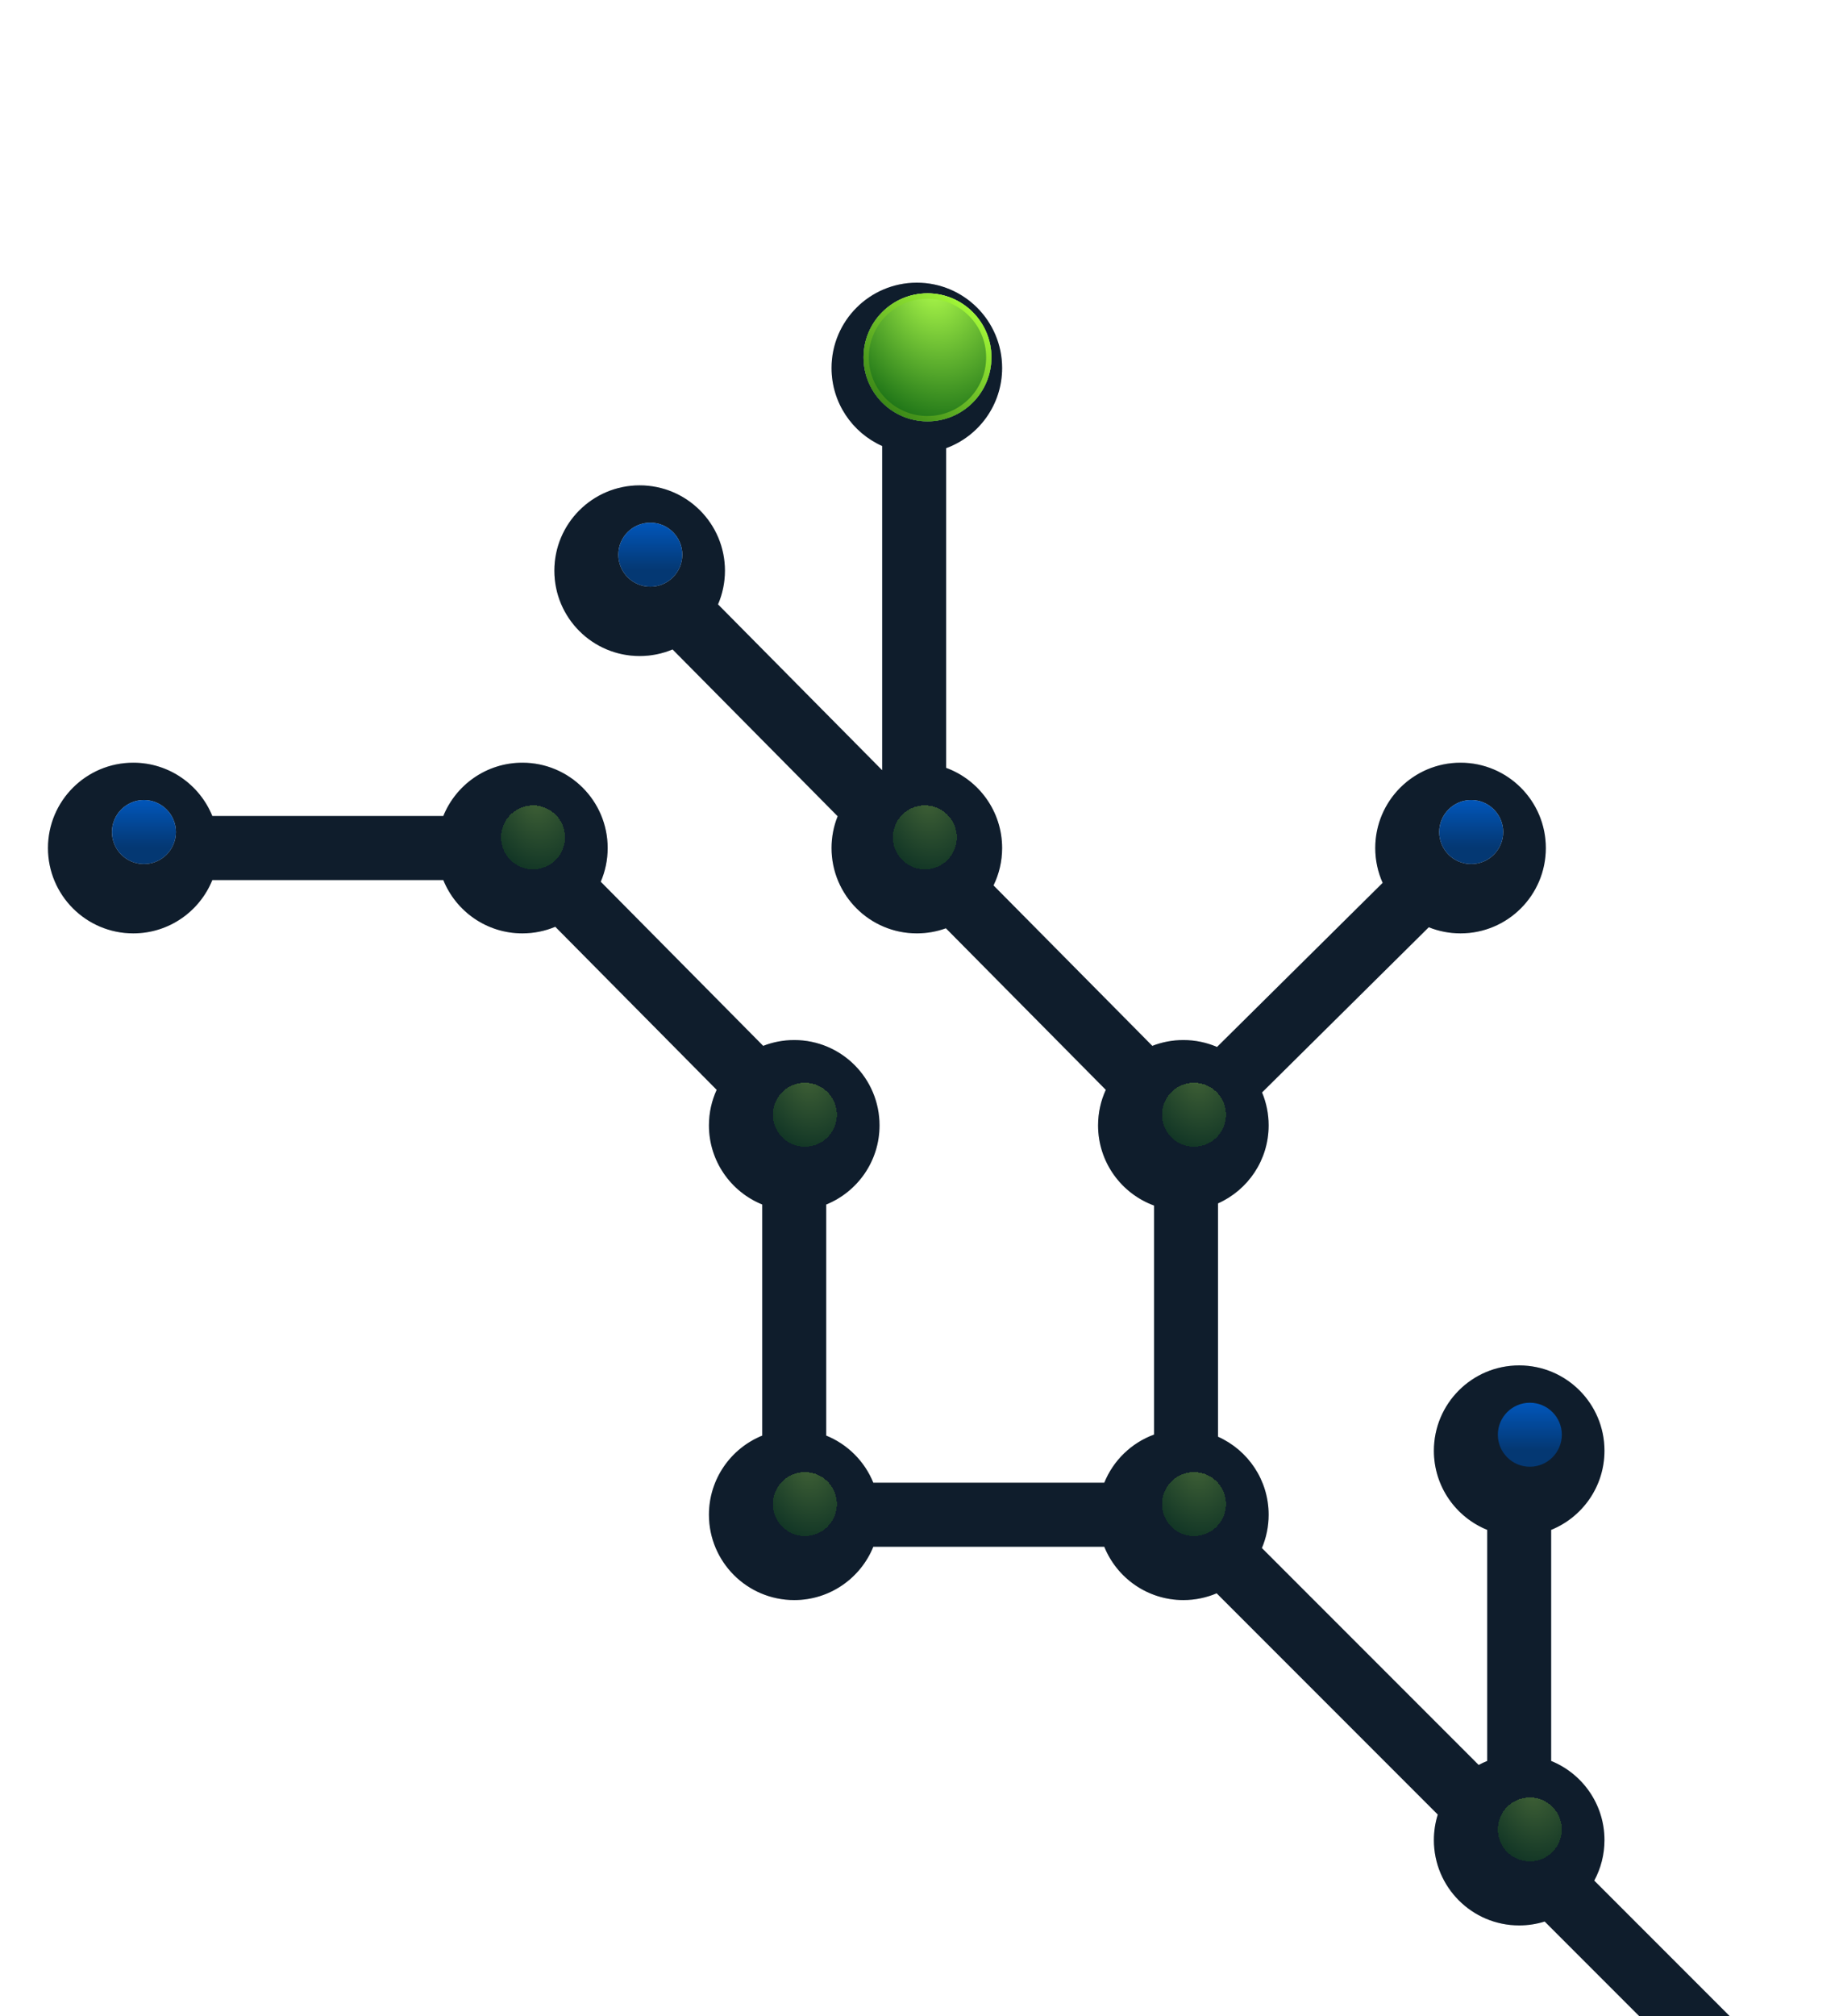   <svg  viewBox="0 0 345 378" fill="none" xmlns="http://www.w3.org/2000/svg">
<g filter="url(#filter0_di_89_283)">
<path d="M174 51C182.837 51 190 58.163 190 67C190 73.904 185.627 79.787 179.499 82.029V141.97C185.627 144.212 190 150.096 190 157C190 159.514 189.419 161.892 188.386 164.009L218.177 194.092C219.981 193.386 221.946 193 224 193C226.244 193 228.38 193.463 230.318 194.297L261.389 163.529C260.496 161.535 260 159.326 260 157C260 148.163 267.163 141 276 141C284.837 141 292 148.163 292 157C292 165.837 284.837 173 276 173C273.893 173 271.881 172.592 270.038 171.852L238.763 202.823C239.559 204.724 240 206.81 240 209C240 215.522 236.097 221.133 230.499 223.624V267.375C236.097 269.866 240 275.477 240 282C240 284.217 239.548 286.328 238.732 288.248L279.4 328.916C279.917 328.637 280.451 328.386 281 328.164V284.836C275.137 282.462 271 276.715 271 270C271 261.163 278.163 254 287 254C295.837 254 303 261.163 303 270C303 276.715 298.863 282.463 292.999 284.836V328.163C298.863 330.536 303 336.285 303 343C303 345.75 302.305 348.338 301.083 350.599L343.242 392.758C345.585 395.101 345.585 398.899 343.242 401.242C340.899 403.585 337.101 403.585 334.758 401.242L291.786 358.271C290.275 358.744 288.667 359 287 359C278.163 359 271 351.837 271 343C271 341.332 271.255 339.724 271.729 338.213L230.248 296.732C228.328 297.548 226.217 298 224 298C217.285 298 211.536 293.863 209.163 287.999H165.836C163.463 293.863 157.715 298 151 298C142.163 298 135 290.837 135 282C135 275.285 139.137 269.538 145 267.164V223.835C139.137 221.461 135 215.714 135 209C135 206.621 135.519 204.364 136.45 202.335L106.175 171.763C104.275 172.558 102.189 173 100 173C93.285 173 87.536 168.863 85.163 162.999H41.836C39.462 168.863 33.715 173 27 173C18.163 173 11 165.837 11 157C11 148.163 18.163 141 27 141C33.715 141 39.462 145.137 41.836 151H85.164C87.538 145.137 93.285 141 100 141C108.837 141 116 148.163 116 157C116 159.244 115.536 161.38 114.702 163.318L145.177 194.092C146.981 193.386 148.946 193 151 193C159.837 193 167 200.163 167 209C167 215.715 162.863 221.463 156.999 223.836V267.163C161.01 268.786 164.212 271.989 165.836 276H209.164C210.855 271.824 214.256 268.523 218.5 266.97V224.029C212.373 221.786 208 215.904 208 209C208 206.621 208.519 204.364 209.45 202.335L179.454 172.045C177.752 172.662 175.915 173 174 173C165.163 173 158 165.837 158 157C158 154.893 158.407 152.881 159.147 151.039L128.175 119.763C126.275 120.558 124.189 121 122 121C113.163 121 106 113.837 106 105C106 96.163 113.163 89 122 89C130.837 89 138 96.163 138 105C138 107.244 137.536 109.38 136.702 111.318L167.471 142.389C167.481 142.384 167.491 142.38 167.501 142.375V81.624C161.903 79.133 158 73.522 158 67C158 58.163 165.163 51 174 51Z" fill="#D9D9D9"/>
<path d="M174 51C182.837 51 190 58.163 190 67C190 73.904 185.627 79.787 179.499 82.029V141.97C185.627 144.212 190 150.096 190 157C190 159.514 189.419 161.892 188.386 164.009L218.177 194.092C219.981 193.386 221.946 193 224 193C226.244 193 228.38 193.463 230.318 194.297L261.389 163.529C260.496 161.535 260 159.326 260 157C260 148.163 267.163 141 276 141C284.837 141 292 148.163 292 157C292 165.837 284.837 173 276 173C273.893 173 271.881 172.592 270.038 171.852L238.763 202.823C239.559 204.724 240 206.81 240 209C240 215.522 236.097 221.133 230.499 223.624V267.375C236.097 269.866 240 275.477 240 282C240 284.217 239.548 286.328 238.732 288.248L279.4 328.916C279.917 328.637 280.451 328.386 281 328.164V284.836C275.137 282.462 271 276.715 271 270C271 261.163 278.163 254 287 254C295.837 254 303 261.163 303 270C303 276.715 298.863 282.463 292.999 284.836V328.163C298.863 330.536 303 336.285 303 343C303 345.75 302.305 348.338 301.083 350.599L343.242 392.758C345.585 395.101 345.585 398.899 343.242 401.242C340.899 403.585 337.101 403.585 334.758 401.242L291.786 358.271C290.275 358.744 288.667 359 287 359C278.163 359 271 351.837 271 343C271 341.332 271.255 339.724 271.729 338.213L230.248 296.732C228.328 297.548 226.217 298 224 298C217.285 298 211.536 293.863 209.163 287.999H165.836C163.463 293.863 157.715 298 151 298C142.163 298 135 290.837 135 282C135 275.285 139.137 269.538 145 267.164V223.835C139.137 221.461 135 215.714 135 209C135 206.621 135.519 204.364 136.45 202.335L106.175 171.763C104.275 172.558 102.189 173 100 173C93.285 173 87.536 168.863 85.163 162.999H41.836C39.462 168.863 33.715 173 27 173C18.163 173 11 165.837 11 157C11 148.163 18.163 141 27 141C33.715 141 39.462 145.137 41.836 151H85.164C87.538 145.137 93.285 141 100 141C108.837 141 116 148.163 116 157C116 159.244 115.536 161.38 114.702 163.318L145.177 194.092C146.981 193.386 148.946 193 151 193C159.837 193 167 200.163 167 209C167 215.715 162.863 221.463 156.999 223.836V267.163C161.01 268.786 164.212 271.989 165.836 276H209.164C210.855 271.824 214.256 268.523 218.5 266.97V224.029C212.373 221.786 208 215.904 208 209C208 206.621 208.519 204.364 209.45 202.335L179.454 172.045C177.752 172.662 175.915 173 174 173C165.163 173 158 165.837 158 157C158 154.893 158.407 152.881 159.147 151.039L128.175 119.763C126.275 120.558 124.189 121 122 121C113.163 121 106 113.837 106 105C106 96.163 113.163 89 122 89C130.837 89 138 96.163 138 105C138 107.244 137.536 109.38 136.702 111.318L167.471 142.389C167.481 142.384 167.491 142.38 167.501 142.375V81.624C161.903 79.133 158 73.522 158 67C158 58.163 165.163 51 174 51Z" fill="#0F1D2C"/>
</g>
<g filter="url(#filter1_di_89_283)">
<circle cx="287" cy="270" r="6" fill="url(#paint0_linear_89_283)"/>
</g>
<g filter="url(#filter2_d_89_283)">
<circle cx="224" cy="282" r="6" fill="url(#paint1_radial_89_283)" fill-opacity="0.3" shape-rendering="crispEdges"/>
</g>
<g filter="url(#filter3_d_89_283)">
<circle cx="224" cy="209" r="6" fill="url(#paint2_radial_89_283)" fill-opacity="0.3" shape-rendering="crispEdges"/>
</g>
<g filter="url(#filter4_d_89_283)">
<circle cx="173.5" cy="157" r="6" fill="url(#paint3_radial_89_283)" fill-opacity="0.3" shape-rendering="crispEdges"/>
</g>
<g filter="url(#filter5_d_89_283)">
<circle cx="100" cy="157" r="6" fill="url(#paint4_radial_89_283)" fill-opacity="0.3" shape-rendering="crispEdges"/>
</g>
<g filter="url(#filter6_di_89_283)">
<circle cx="122" cy="105" r="6" fill="#D9D9D9"/>
<circle cx="122" cy="105" r="6" fill="url(#paint5_linear_89_283)"/>
</g>
<g filter="url(#filter7_di_89_283)">
<circle cx="27" cy="157" r="6" fill="#D9D9D9"/>
<circle cx="27" cy="157" r="6" fill="url(#paint6_linear_89_283)"/>
</g>
<g filter="url(#filter8_di_89_283)">
<circle cx="276" cy="157" r="6" fill="#D9D9D9"/>
<circle cx="276" cy="157" r="6" fill="url(#paint7_linear_89_283)"/>
</g>
<g filter="url(#filter9_d_89_283)">
<circle cx="174" cy="67" r="12" fill="#D9D9D9"/>
<circle cx="174" cy="67" r="12" fill="url(#paint8_radial_89_283)"/>
<circle cx="174" cy="67" r="11.5" stroke="url(#paint9_linear_89_283)"/>
</g>
<g filter="url(#filter10_d_89_283)">
<circle cx="151" cy="282" r="6" fill="url(#paint10_radial_89_283)" fill-opacity="0.3" shape-rendering="crispEdges"/>
</g>
<g filter="url(#filter11_d_89_283)">
<circle cx="151" cy="209" r="6" fill="url(#paint11_radial_89_283)" fill-opacity="0.3" shape-rendering="crispEdges"/>
</g>
<g filter="url(#filter12_d_89_283)">
<circle cx="287" cy="343" r="6" fill="url(#paint12_radial_89_283)" fill-opacity="0.3" shape-rendering="crispEdges"/>
</g>
<defs>
<filter id="filter0_di_89_283" x="9" y="51" width="336" height="354" filterUnits="userSpaceOnUse" color-interpolation-filters="sRGB">
<feFlood flood-opacity="0" result="BackgroundImageFix"/>
<feColorMatrix in="SourceAlpha" type="matrix" values="0 0 0 0 0 0 0 0 0 0 0 0 0 0 0 0 0 0 127 0" result="hardAlpha"/>
<feOffset dx="-1" dy="1"/>
<feGaussianBlur stdDeviation="0.5"/>
<feComposite in2="hardAlpha" operator="out"/>
<feColorMatrix type="matrix" values="0 0 0 0 0.393 0 0 0 0 0.438 0 0 0 0 0.543 0 0 0 0.1 0"/>
<feBlend mode="normal" in2="BackgroundImageFix" result="effect1_dropShadow_89_283"/>
<feBlend mode="normal" in="SourceGraphic" in2="effect1_dropShadow_89_283" result="shape"/>
<feColorMatrix in="SourceAlpha" type="matrix" values="0 0 0 0 0 0 0 0 0 0 0 0 0 0 0 0 0 0 127 0" result="hardAlpha"/>
<feOffset dx="-1" dy="1"/>
<feGaussianBlur stdDeviation="1"/>
<feComposite in2="hardAlpha" operator="arithmetic" k2="-1" k3="1"/>
<feColorMatrix type="matrix" values="0 0 0 0 0 0 0 0 0 0 0 0 0 0 0 0 0 0 0.25 0"/>
<feBlend mode="normal" in2="shape" result="effect2_innerShadow_89_283"/>
</filter>
<filter id="filter1_di_89_283" x="260" y="243" width="54" height="54" filterUnits="userSpaceOnUse" color-interpolation-filters="sRGB">
<feFlood flood-opacity="0" result="BackgroundImageFix"/>
<feColorMatrix in="SourceAlpha" type="matrix" values="0 0 0 0 0 0 0 0 0 0 0 0 0 0 0 0 0 0 127 0" result="hardAlpha"/>
<feMorphology radius="1" operator="dilate" in="SourceAlpha" result="effect1_dropShadow_89_283"/>
<feOffset/>
<feGaussianBlur stdDeviation="10"/>
<feComposite in2="hardAlpha" operator="out"/>
<feColorMatrix type="matrix" values="0 0 0 0 0.194 0 0 0 0 0.355 0 0 0 0 1 0 0 0 0.8 0"/>
<feBlend mode="normal" in2="BackgroundImageFix" result="effect1_dropShadow_89_283"/>
<feBlend mode="normal" in="SourceGraphic" in2="effect1_dropShadow_89_283" result="shape"/>
<feColorMatrix in="SourceAlpha" type="matrix" values="0 0 0 0 0 0 0 0 0 0 0 0 0 0 0 0 0 0 127 0" result="hardAlpha"/>
<feOffset dy="-1"/>
<feGaussianBlur stdDeviation="0.5"/>
<feComposite in2="hardAlpha" operator="arithmetic" k2="-1" k3="1"/>
<feColorMatrix type="matrix" values="0 0 0 0 0 0 0 0 0 0.2 0 0 0 0 1 0 0 0 0.2 0"/>
<feBlend mode="normal" in2="shape" result="effect2_innerShadow_89_283"/>
</filter>
<filter id="filter2_d_89_283" x="205" y="263" width="38" height="38" filterUnits="userSpaceOnUse" color-interpolation-filters="sRGB">
<feFlood flood-opacity="0" result="BackgroundImageFix"/>
<feColorMatrix in="SourceAlpha" type="matrix" values="0 0 0 0 0 0 0 0 0 0 0 0 0 0 0 0 0 0 127 0" result="hardAlpha"/>
<feMorphology radius="3" operator="dilate" in="SourceAlpha" result="effect1_dropShadow_89_283"/>
<feOffset/>
<feGaussianBlur stdDeviation="5"/>
<feComposite in2="hardAlpha" operator="out"/>
<feColorMatrix type="matrix" values="0 0 0 0 0.475 0 0 0 0 0.792 0 0 0 0 0.22 0 0 0 0.15 0"/>
<feBlend mode="normal" in2="BackgroundImageFix" result="effect1_dropShadow_89_283"/>
<feBlend mode="normal" in="SourceGraphic" in2="effect1_dropShadow_89_283" result="shape"/>
</filter>
<filter id="filter3_d_89_283" x="205" y="190" width="38" height="38" filterUnits="userSpaceOnUse" color-interpolation-filters="sRGB">
<feFlood flood-opacity="0" result="BackgroundImageFix"/>
<feColorMatrix in="SourceAlpha" type="matrix" values="0 0 0 0 0 0 0 0 0 0 0 0 0 0 0 0 0 0 127 0" result="hardAlpha"/>
<feMorphology radius="3" operator="dilate" in="SourceAlpha" result="effect1_dropShadow_89_283"/>
<feOffset/>
<feGaussianBlur stdDeviation="5"/>
<feComposite in2="hardAlpha" operator="out"/>
<feColorMatrix type="matrix" values="0 0 0 0 0.475 0 0 0 0 0.792 0 0 0 0 0.22 0 0 0 0.15 0"/>
<feBlend mode="normal" in2="BackgroundImageFix" result="effect1_dropShadow_89_283"/>
<feBlend mode="normal" in="SourceGraphic" in2="effect1_dropShadow_89_283" result="shape"/>
</filter>
<filter id="filter4_d_89_283" x="154.5" y="138" width="38" height="38" filterUnits="userSpaceOnUse" color-interpolation-filters="sRGB">
<feFlood flood-opacity="0" result="BackgroundImageFix"/>
<feColorMatrix in="SourceAlpha" type="matrix" values="0 0 0 0 0 0 0 0 0 0 0 0 0 0 0 0 0 0 127 0" result="hardAlpha"/>
<feMorphology radius="3" operator="dilate" in="SourceAlpha" result="effect1_dropShadow_89_283"/>
<feOffset/>
<feGaussianBlur stdDeviation="5"/>
<feComposite in2="hardAlpha" operator="out"/>
<feColorMatrix type="matrix" values="0 0 0 0 0.475 0 0 0 0 0.792 0 0 0 0 0.22 0 0 0 0.15 0"/>
<feBlend mode="normal" in2="BackgroundImageFix" result="effect1_dropShadow_89_283"/>
<feBlend mode="normal" in="SourceGraphic" in2="effect1_dropShadow_89_283" result="shape"/>
</filter>
<filter id="filter5_d_89_283" x="81" y="138" width="38" height="38" filterUnits="userSpaceOnUse" color-interpolation-filters="sRGB">
<feFlood flood-opacity="0" result="BackgroundImageFix"/>
<feColorMatrix in="SourceAlpha" type="matrix" values="0 0 0 0 0 0 0 0 0 0 0 0 0 0 0 0 0 0 127 0" result="hardAlpha"/>
<feMorphology radius="3" operator="dilate" in="SourceAlpha" result="effect1_dropShadow_89_283"/>
<feOffset/>
<feGaussianBlur stdDeviation="5"/>
<feComposite in2="hardAlpha" operator="out"/>
<feColorMatrix type="matrix" values="0 0 0 0 0.475 0 0 0 0 0.792 0 0 0 0 0.22 0 0 0 0.15 0"/>
<feBlend mode="normal" in2="BackgroundImageFix" result="effect1_dropShadow_89_283"/>
<feBlend mode="normal" in="SourceGraphic" in2="effect1_dropShadow_89_283" result="shape"/>
</filter>
<filter id="filter6_di_89_283" x="95" y="78" width="54" height="54" filterUnits="userSpaceOnUse" color-interpolation-filters="sRGB">
<feFlood flood-opacity="0" result="BackgroundImageFix"/>
<feColorMatrix in="SourceAlpha" type="matrix" values="0 0 0 0 0 0 0 0 0 0 0 0 0 0 0 0 0 0 127 0" result="hardAlpha"/>
<feMorphology radius="1" operator="dilate" in="SourceAlpha" result="effect1_dropShadow_89_283"/>
<feOffset/>
<feGaussianBlur stdDeviation="10"/>
<feComposite in2="hardAlpha" operator="out"/>
<feColorMatrix type="matrix" values="0 0 0 0 0.194 0 0 0 0 0.355 0 0 0 0 1 0 0 0 0.8 0"/>
<feBlend mode="normal" in2="BackgroundImageFix" result="effect1_dropShadow_89_283"/>
<feBlend mode="normal" in="SourceGraphic" in2="effect1_dropShadow_89_283" result="shape"/>
<feColorMatrix in="SourceAlpha" type="matrix" values="0 0 0 0 0 0 0 0 0 0 0 0 0 0 0 0 0 0 127 0" result="hardAlpha"/>
<feOffset dy="-1"/>
<feGaussianBlur stdDeviation="0.5"/>
<feComposite in2="hardAlpha" operator="arithmetic" k2="-1" k3="1"/>
<feColorMatrix type="matrix" values="0 0 0 0 0 0 0 0 0 0.2 0 0 0 0 1 0 0 0 0.2 0"/>
<feBlend mode="normal" in2="shape" result="effect2_innerShadow_89_283"/>
</filter>
<filter id="filter7_di_89_283" x="0" y="130" width="54" height="54" filterUnits="userSpaceOnUse" color-interpolation-filters="sRGB">
<feFlood flood-opacity="0" result="BackgroundImageFix"/>
<feColorMatrix in="SourceAlpha" type="matrix" values="0 0 0 0 0 0 0 0 0 0 0 0 0 0 0 0 0 0 127 0" result="hardAlpha"/>
<feMorphology radius="1" operator="dilate" in="SourceAlpha" result="effect1_dropShadow_89_283"/>
<feOffset/>
<feGaussianBlur stdDeviation="10"/>
<feComposite in2="hardAlpha" operator="out"/>
<feColorMatrix type="matrix" values="0 0 0 0 0.194 0 0 0 0 0.355 0 0 0 0 1 0 0 0 0.8 0"/>
<feBlend mode="normal" in2="BackgroundImageFix" result="effect1_dropShadow_89_283"/>
<feBlend mode="normal" in="SourceGraphic" in2="effect1_dropShadow_89_283" result="shape"/>
<feColorMatrix in="SourceAlpha" type="matrix" values="0 0 0 0 0 0 0 0 0 0 0 0 0 0 0 0 0 0 127 0" result="hardAlpha"/>
<feOffset dy="-1"/>
<feGaussianBlur stdDeviation="0.5"/>
<feComposite in2="hardAlpha" operator="arithmetic" k2="-1" k3="1"/>
<feColorMatrix type="matrix" values="0 0 0 0 0 0 0 0 0 0.2 0 0 0 0 1 0 0 0 0.2 0"/>
<feBlend mode="normal" in2="shape" result="effect2_innerShadow_89_283"/>
</filter>
<filter id="filter8_di_89_283" x="249" y="130" width="54" height="54" filterUnits="userSpaceOnUse" color-interpolation-filters="sRGB">
<feFlood flood-opacity="0" result="BackgroundImageFix"/>
<feColorMatrix in="SourceAlpha" type="matrix" values="0 0 0 0 0 0 0 0 0 0 0 0 0 0 0 0 0 0 127 0" result="hardAlpha"/>
<feMorphology radius="1" operator="dilate" in="SourceAlpha" result="effect1_dropShadow_89_283"/>
<feOffset/>
<feGaussianBlur stdDeviation="10"/>
<feComposite in2="hardAlpha" operator="out"/>
<feColorMatrix type="matrix" values="0 0 0 0 0.194 0 0 0 0 0.355 0 0 0 0 1 0 0 0 0.8 0"/>
<feBlend mode="normal" in2="BackgroundImageFix" result="effect1_dropShadow_89_283"/>
<feBlend mode="normal" in="SourceGraphic" in2="effect1_dropShadow_89_283" result="shape"/>
<feColorMatrix in="SourceAlpha" type="matrix" values="0 0 0 0 0 0 0 0 0 0 0 0 0 0 0 0 0 0 127 0" result="hardAlpha"/>
<feOffset dy="-1"/>
<feGaussianBlur stdDeviation="0.5"/>
<feComposite in2="hardAlpha" operator="arithmetic" k2="-1" k3="1"/>
<feColorMatrix type="matrix" values="0 0 0 0 0 0 0 0 0 0.2 0 0 0 0 1 0 0 0 0.2 0"/>
<feBlend mode="normal" in2="shape" result="effect2_innerShadow_89_283"/>
</filter>
<filter id="filter9_d_89_283" x="107" y="0" width="134" height="134" filterUnits="userSpaceOnUse" color-interpolation-filters="sRGB">
<feFlood flood-opacity="0" result="BackgroundImageFix"/>
<feColorMatrix in="SourceAlpha" type="matrix" values="0 0 0 0 0 0 0 0 0 0 0 0 0 0 0 0 0 0 127 0" result="hardAlpha"/>
<feMorphology radius="5" operator="dilate" in="SourceAlpha" result="effect1_dropShadow_89_283"/>
<feOffset/>
<feGaussianBlur stdDeviation="25"/>
<feComposite in2="hardAlpha" operator="out"/>
<feColorMatrix type="matrix" values="0 0 0 0 0.475 0 0 0 0 0.792 0 0 0 0 0.22 0 0 0 0.9 0"/>
<feBlend mode="normal" in2="BackgroundImageFix" result="effect1_dropShadow_89_283"/>
<feBlend mode="normal" in="SourceGraphic" in2="effect1_dropShadow_89_283" result="shape"/>
</filter>
<filter id="filter10_d_89_283" x="132" y="263" width="38" height="38" filterUnits="userSpaceOnUse" color-interpolation-filters="sRGB">
<feFlood flood-opacity="0" result="BackgroundImageFix"/>
<feColorMatrix in="SourceAlpha" type="matrix" values="0 0 0 0 0 0 0 0 0 0 0 0 0 0 0 0 0 0 127 0" result="hardAlpha"/>
<feMorphology radius="3" operator="dilate" in="SourceAlpha" result="effect1_dropShadow_89_283"/>
<feOffset/>
<feGaussianBlur stdDeviation="5"/>
<feComposite in2="hardAlpha" operator="out"/>
<feColorMatrix type="matrix" values="0 0 0 0 0.475 0 0 0 0 0.792 0 0 0 0 0.22 0 0 0 0.15 0"/>
<feBlend mode="normal" in2="BackgroundImageFix" result="effect1_dropShadow_89_283"/>
<feBlend mode="normal" in="SourceGraphic" in2="effect1_dropShadow_89_283" result="shape"/>
</filter>
<filter id="filter11_d_89_283" x="132" y="190" width="38" height="38" filterUnits="userSpaceOnUse" color-interpolation-filters="sRGB">
<feFlood flood-opacity="0" result="BackgroundImageFix"/>
<feColorMatrix in="SourceAlpha" type="matrix" values="0 0 0 0 0 0 0 0 0 0 0 0 0 0 0 0 0 0 127 0" result="hardAlpha"/>
<feMorphology radius="3" operator="dilate" in="SourceAlpha" result="effect1_dropShadow_89_283"/>
<feOffset/>
<feGaussianBlur stdDeviation="5"/>
<feComposite in2="hardAlpha" operator="out"/>
<feColorMatrix type="matrix" values="0 0 0 0 0.475 0 0 0 0 0.792 0 0 0 0 0.22 0 0 0 0.15 0"/>
<feBlend mode="normal" in2="BackgroundImageFix" result="effect1_dropShadow_89_283"/>
<feBlend mode="normal" in="SourceGraphic" in2="effect1_dropShadow_89_283" result="shape"/>
</filter>
<filter id="filter12_d_89_283" x="268" y="324" width="38" height="38" filterUnits="userSpaceOnUse" color-interpolation-filters="sRGB">
<feFlood flood-opacity="0" result="BackgroundImageFix"/>
<feColorMatrix in="SourceAlpha" type="matrix" values="0 0 0 0 0 0 0 0 0 0 0 0 0 0 0 0 0 0 127 0" result="hardAlpha"/>
<feMorphology radius="3" operator="dilate" in="SourceAlpha" result="effect1_dropShadow_89_283"/>
<feOffset/>
<feGaussianBlur stdDeviation="5"/>
<feComposite in2="hardAlpha" operator="out"/>
<feColorMatrix type="matrix" values="0 0 0 0 0.475 0 0 0 0 0.792 0 0 0 0 0.22 0 0 0 0.15 0"/>
<feBlend mode="normal" in2="BackgroundImageFix" result="effect1_dropShadow_89_283"/>
<feBlend mode="normal" in="SourceGraphic" in2="effect1_dropShadow_89_283" result="shape"/>
</filter>
<linearGradient id="paint0_linear_89_283" x1="287" y1="264" x2="287" y2="276" gradientUnits="userSpaceOnUse">
<stop stop-color="#0156BA"/>
<stop offset="0.736" stop-color="#043873"/>
</linearGradient>
<radialGradient id="paint1_radial_89_283" cx="0" cy="0" r="1" gradientTransform="matrix(-0.452 18.45 -14.025 -3.066 224.477 274.8)" gradientUnits="userSpaceOnUse">
<stop stop-color="#B2FF4C"/>
<stop offset="0.802" stop-color="#0F6612"/>
</radialGradient>
<radialGradient id="paint2_radial_89_283" cx="0" cy="0" r="1" gradientTransform="matrix(-0.452 18.45 -14.025 -3.066 224.477 201.8)" gradientUnits="userSpaceOnUse">
<stop stop-color="#B2FF4C"/>
<stop offset="0.802" stop-color="#0F6612"/>
</radialGradient>
<radialGradient id="paint3_radial_89_283" cx="0" cy="0" r="1" gradientTransform="matrix(-0.452 18.45 -14.025 -3.066 173.977 149.8)" gradientUnits="userSpaceOnUse">
<stop stop-color="#B2FF4C"/>
<stop offset="0.802" stop-color="#0F6612"/>
</radialGradient>
<radialGradient id="paint4_radial_89_283" cx="0" cy="0" r="1" gradientTransform="matrix(-0.452 18.45 -14.025 -3.066 100.477 149.8)" gradientUnits="userSpaceOnUse">
<stop stop-color="#B2FF4C"/>
<stop offset="0.802" stop-color="#0F6612"/>
</radialGradient>
<linearGradient id="paint5_linear_89_283" x1="122" y1="99" x2="122" y2="111" gradientUnits="userSpaceOnUse">
<stop stop-color="#0156BA"/>
<stop offset="0.736" stop-color="#043873"/>
</linearGradient>
<linearGradient id="paint6_linear_89_283" x1="27" y1="151" x2="27" y2="163" gradientUnits="userSpaceOnUse">
<stop stop-color="#0156BA"/>
<stop offset="0.736" stop-color="#043873"/>
</linearGradient>
<linearGradient id="paint7_linear_89_283" x1="276" y1="151" x2="276" y2="163" gradientUnits="userSpaceOnUse">
<stop stop-color="#0156BA"/>
<stop offset="0.736" stop-color="#043873"/>
</linearGradient>
<radialGradient id="paint8_radial_89_283" cx="0" cy="0" r="1" gradientTransform="matrix(-0.904 36.9 -28.049 -6.132 174.954 52.6)" gradientUnits="userSpaceOnUse">
<stop stop-color="#B2FF4C"/>
<stop offset="0.802" stop-color="#0F6612"/>
</radialGradient>
<linearGradient id="paint9_linear_89_283" x1="177.967" y1="52.15" x2="156.375" y2="76.982" gradientUnits="userSpaceOnUse">
<stop stop-color="#AAFF3A"/>
<stop offset="1" stop-color="#1D680E"/>
</linearGradient>
<radialGradient id="paint10_radial_89_283" cx="0" cy="0" r="1" gradientTransform="matrix(-0.452 18.45 -14.025 -3.066 151.477 274.8)" gradientUnits="userSpaceOnUse">
<stop stop-color="#B2FF4C"/>
<stop offset="0.802" stop-color="#0F6612"/>
</radialGradient>
<radialGradient id="paint11_radial_89_283" cx="0" cy="0" r="1" gradientTransform="matrix(-0.452 18.45 -14.025 -3.066 151.477 201.8)" gradientUnits="userSpaceOnUse">
<stop stop-color="#B2FF4C"/>
<stop offset="0.802" stop-color="#0F6612"/>
</radialGradient>
<radialGradient id="paint12_radial_89_283" cx="0" cy="0" r="1" gradientTransform="matrix(-0.452 18.45 -14.025 -3.066 287.477 335.8)" gradientUnits="userSpaceOnUse">
<stop stop-color="#B2FF4C"/>
<stop offset="0.802" stop-color="#0F6612"/>
</radialGradient>
</defs>
</svg>